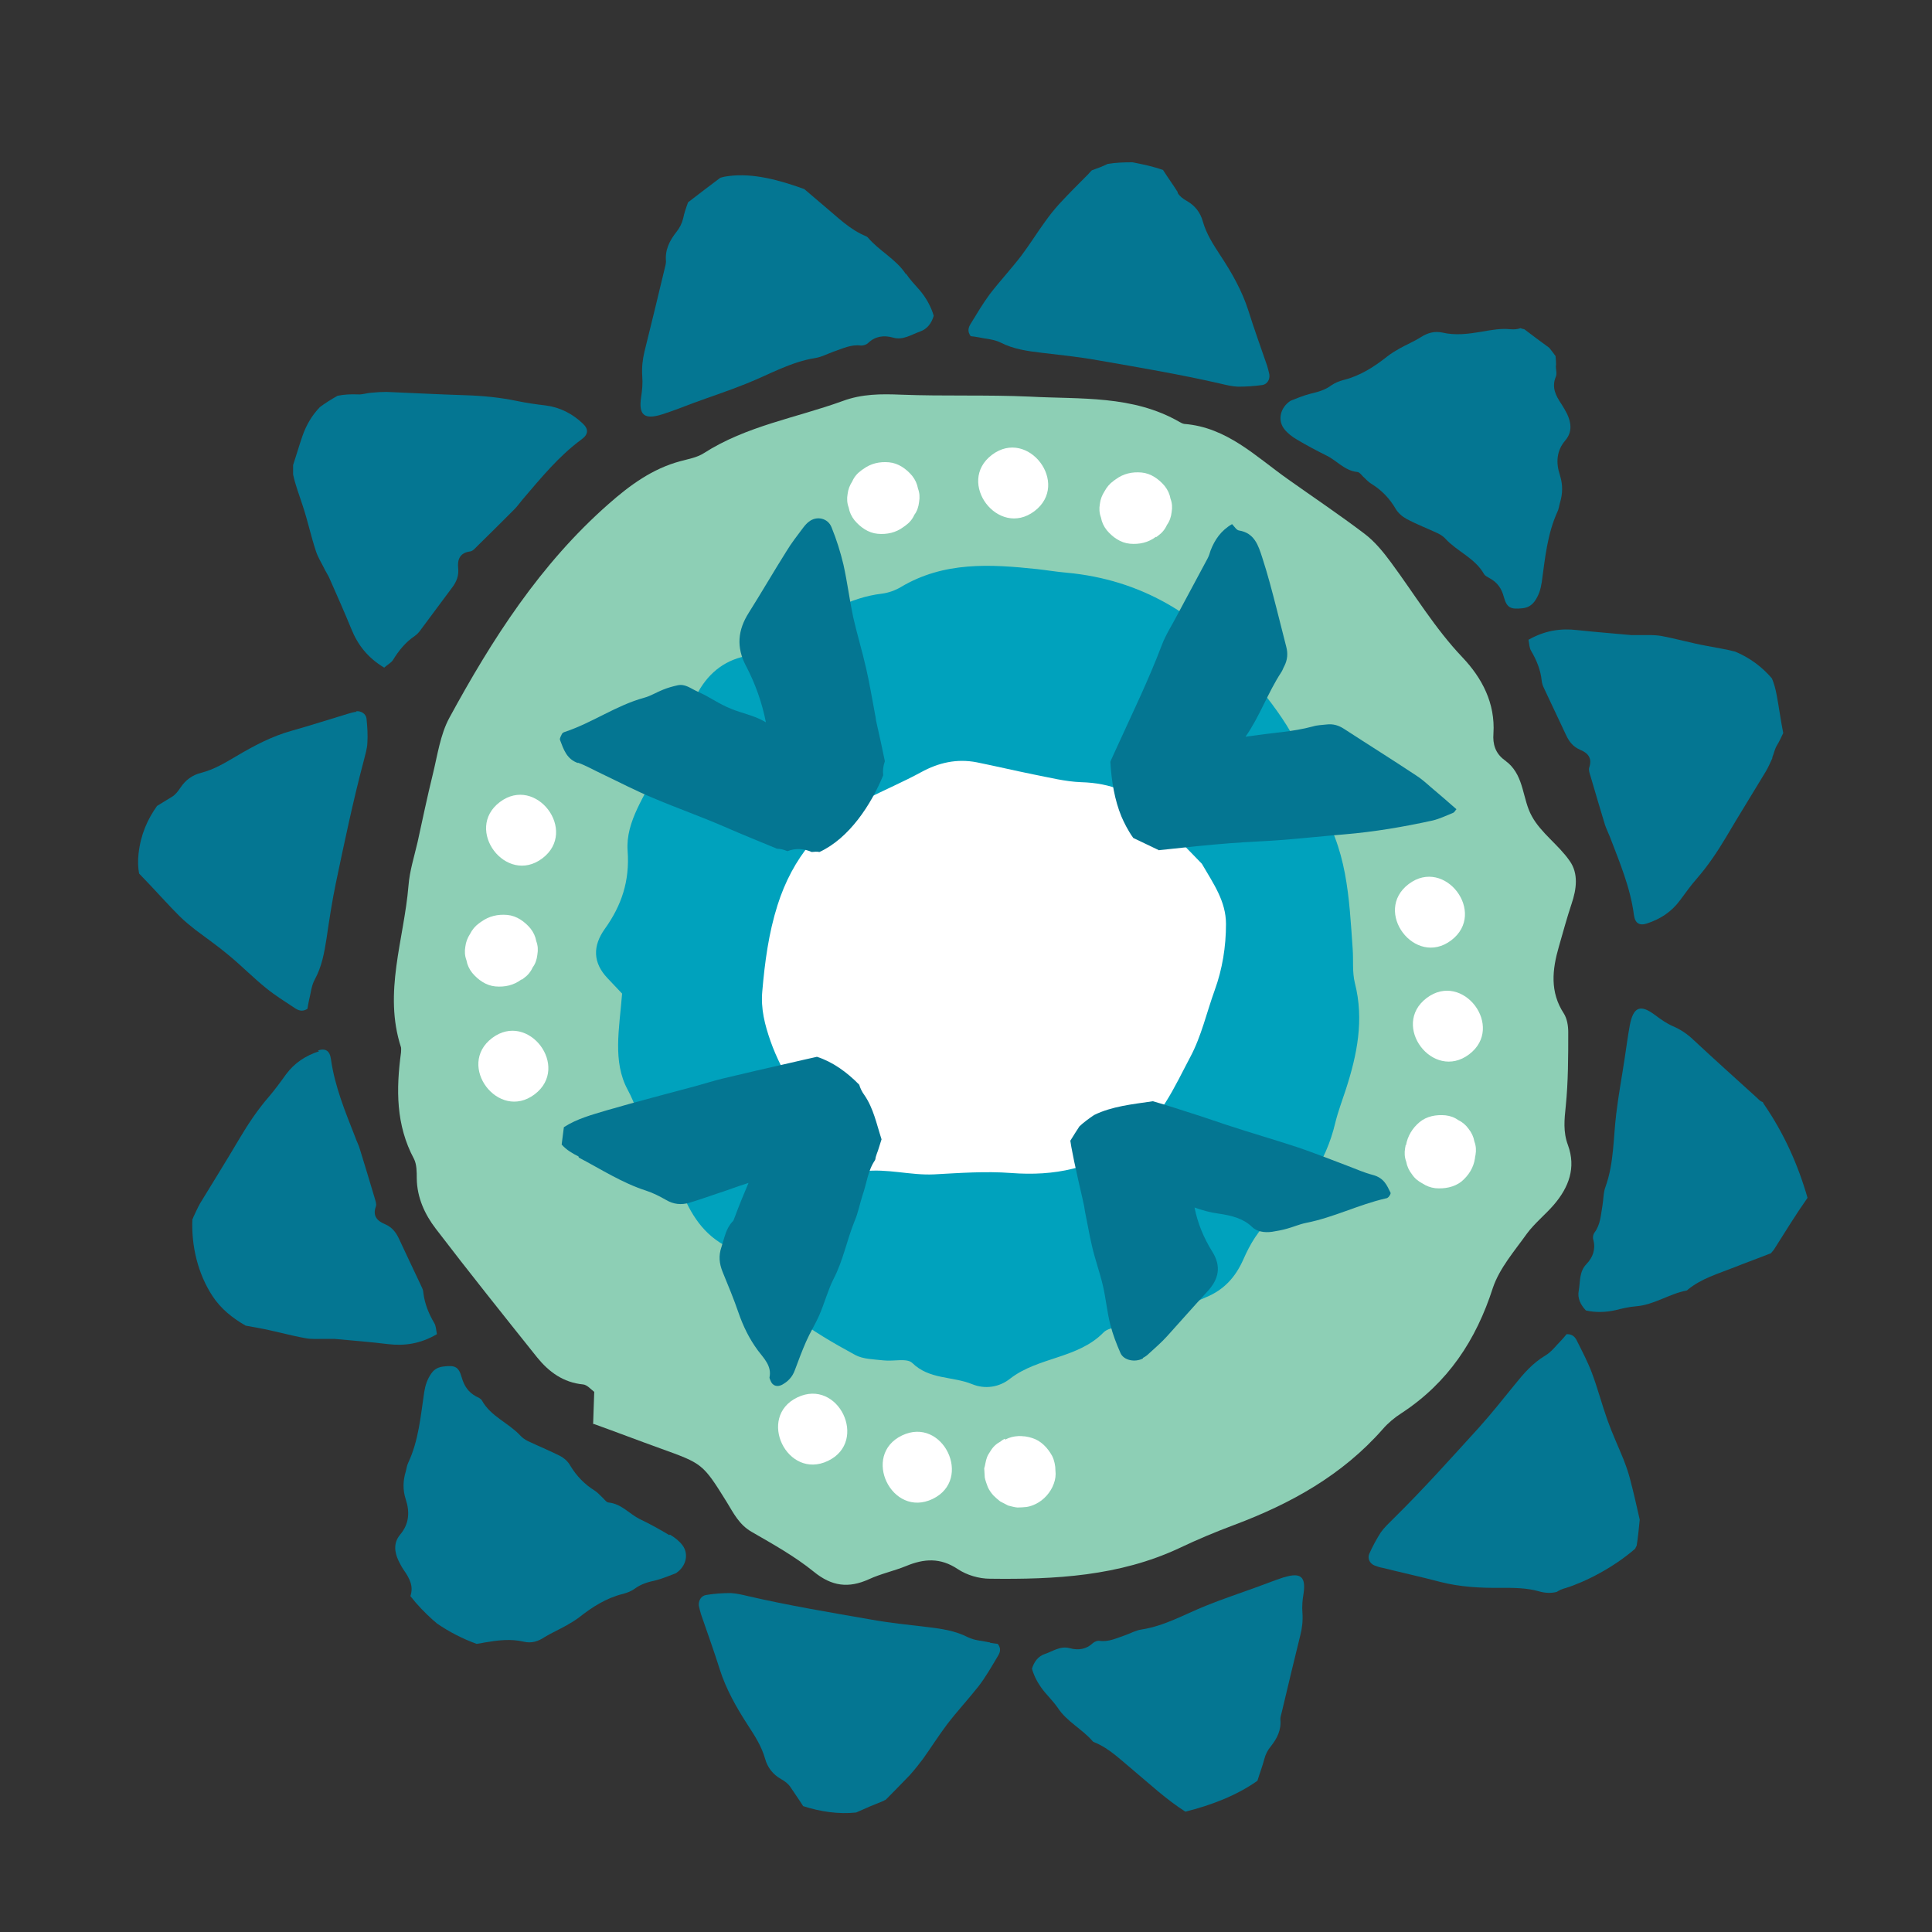 <svg xmlns="http://www.w3.org/2000/svg" id="Layer_1" data-name="Layer 1" viewBox="0 0 70 70"><rect x="0" y="0" width="70" height="70" fill="#333333" stroke="none"/><defs><style> .cls-1 { fill: #8dcfb5; } .cls-1, .cls-2, .cls-3, .cls-4 { stroke-width: 0px; } .cls-2 { fill: #fff; } .cls-3 { fill: #047692; } .cls-4 { fill: #00a2bd; } </style></defs><path class="cls-2" d="M44.15,37.41c1.61-1.22-.28-3.72-1.89-2.5-1.61,1.22.28,3.72,1.89,2.5"></path><path class="cls-3" d="M42.67,6.96c-.17-.27-.36-.53-.53-.8-.36-.13-.75-.21-1.11-.28-.3,0-.61.01-.9.06-.18.09-.37.16-.57.23-.04.04-.09.09-.13.14-.36.36-.72.72-1.07,1.1-.17.19-.33.39-.48.6-.3.41-.57.85-.88,1.26-.36.47-.77.91-1.14,1.39-.25.34-.47.71-.69,1.07-.08.13-.13.27,0,.45.08.01.18.02.28.04.27.06.56.07.8.19.47.24.97.31,1.48.37.68.08,1.36.15,2.03.27,1.49.26,2.98.51,4.46.85.21.05.42.1.63.11.3,0,.6-.02.89-.06.18-.03.28-.21.25-.39-.02-.1-.05-.21-.08-.31-.23-.67-.47-1.33-.68-2-.23-.72-.6-1.37-1.01-1.99-.26-.4-.51-.78-.64-1.24-.09-.32-.28-.57-.58-.74-.13-.07-.26-.17-.33-.29"></path><path class="cls-3" d="M56.38,13.23c0-.11-.01-.22-.02-.33-.07-.1-.15-.2-.23-.3-.3-.22-.6-.44-.9-.67-.05-.01-.09-.02-.14-.04-.11.04-.22.05-.35.04-.37-.04-.72.03-1.07.09-.47.08-.94.14-1.41.03-.29-.06-.53.01-.77.16-.25.16-.52.27-.77.41-.16.09-.31.18-.45.29-.48.38-.99.71-1.6.86-.15.04-.3.1-.43.19-.23.17-.48.24-.74.3-.28.07-.56.19-.74.26-.38.25-.47.7-.24,1.01.12.16.29.29.46.39.35.21.71.4,1.07.58.38.18.66.55,1.12.6.08,0,.15.1.21.16.1.09.19.2.31.27.37.23.66.53.88.91.09.15.24.28.39.36.37.2.77.35,1.15.53.1.05.2.12.27.2.43.46,1.06.69,1.39,1.27.04.07.14.11.22.16.27.15.42.37.5.68.11.39.25.44.66.4.19-.02.33-.09.45-.25.15-.21.22-.43.26-.69.12-.87.2-1.75.57-2.56.05-.1.06-.22.09-.32.1-.33.11-.65,0-1-.15-.45-.13-.89.2-1.27.25-.3.21-.63.06-.95-.06-.12-.13-.24-.2-.35-.21-.31-.37-.61-.21-1,.05-.11,0-.26,0-.4"></path><path class="cls-3" d="M64.21,27.45c.06-.14.09-.31.17-.44.09-.15.16-.3.23-.45-.09-.45-.15-.91-.24-1.39-.04-.22-.1-.42-.17-.59-.35-.41-.8-.75-1.33-.97-.34-.09-.69-.14-1.04-.21-.56-.1-1.1-.26-1.65-.36-.24-.04-.49-.03-.74-.03-.11,0-.23,0-.34,0-.65-.06-1.3-.11-1.95-.18-.6-.07-1.17.01-1.77.35.03.16.03.3.1.41.2.34.34.69.38,1.08.01.09.04.18.08.26.27.57.54,1.15.81,1.72.11.23.25.41.51.52.27.11.44.3.32.64-.03.09.02.22.05.32.17.58.34,1.16.52,1.75.05.15.12.29.18.44.35.92.74,1.83.87,2.83.04.3.2.4.47.31.49-.16.89-.42,1.2-.84.2-.27.4-.55.62-.8.4-.46.74-.97,1.05-1.49.47-.8.96-1.58,1.44-2.38.09-.15.16-.32.24-.49"></path><path class="cls-3" d="M32.82,9.93c-.36-.55-.97-.84-1.38-1.33-.02-.02-.04-.03-.06-.04-.59-.24-1.03-.69-1.5-1.08-.25-.21-.49-.42-.74-.63-.89-.32-1.84-.59-2.75-.47-.1.01-.19.03-.29.06-.39.29-.78.59-1.17.89-.07.19-.14.39-.18.59-.04.17-.13.35-.24.48-.25.32-.42.65-.38,1.07,0,.09-.03.18-.05.27-.24,1-.48,2-.73,3-.07.29-.1.58-.08.89.02.25,0,.5-.04.75-.1.66.11.84.77.63.37-.12.74-.26,1.1-.4.65-.24,1.3-.45,1.94-.71.83-.33,1.61-.79,2.51-.93.23-.04.43-.15.65-.23.33-.11.64-.27,1-.22.08,0,.19-.03.25-.09.26-.25.57-.29.9-.2.37.11.67-.11.99-.22.25-.09.41-.29.49-.57-.1-.34-.28-.66-.52-.94-.17-.19-.34-.37-.48-.58"></path><path class="cls-3" d="M59.24,56.12s.04-.08.06-.12c.05-.31.08-.63.11-.94-.11-.49-.22-.98-.35-1.47-.06-.24-.15-.49-.24-.72-.19-.47-.41-.94-.58-1.42-.2-.56-.35-1.14-.56-1.7-.15-.4-.35-.78-.54-1.16-.06-.13-.16-.26-.38-.25-.05.06-.11.14-.18.21-.2.2-.36.43-.6.57-.45.27-.78.65-1.1,1.05-.43.53-.86,1.07-1.31,1.57-1.02,1.12-2.03,2.25-3.11,3.31-.15.15-.31.3-.43.47-.16.25-.3.51-.42.78-.07.17.02.35.19.42.1.04.2.07.31.09.68.17,1.37.32,2.05.5.73.19,1.48.23,2.22.22.47,0,.94,0,1.39.13.21.06.42.07.63.02.09-.06.2-.11.32-.14.71-.22,1.74-.74,2.54-1.44"></path><path class="cls-3" d="M64.17,45.4s.07-.08.1-.12c.4-.63.79-1.27,1.22-1.88-.34-1.19-.85-2.33-1.57-3.38-.02-.03-.04-.06-.05-.09-.01,0-.02-.01-.03-.01-.08-.03-.14-.11-.21-.17-.76-.69-1.53-1.38-2.28-2.08-.22-.21-.46-.37-.74-.49-.23-.1-.44-.25-.64-.4-.53-.4-.79-.31-.92.37-.07.38-.12.77-.18,1.16-.1.68-.23,1.36-.31,2.04-.11.89-.08,1.79-.39,2.65-.08.21-.07.45-.11.68-.06.34-.07.69-.29.98-.05.07-.07.18-.04.26.09.35-.02.64-.25.88-.27.28-.22.64-.28.97-.05.26.06.5.26.71.35.08.71.07,1.07-.01.24-.06.49-.12.74-.14.66-.05,1.2-.45,1.83-.57.02,0,.04-.02.06-.04.49-.4,1.09-.57,1.67-.8.45-.18.9-.34,1.35-.52"></path><path class="cls-3" d="M35.87,59.51c-.27-.06-.56-.07-.8-.19-.47-.24-.97-.31-1.48-.37-.68-.08-1.36-.15-2.03-.27-1.49-.26-2.99-.51-4.46-.85-.21-.05-.42-.1-.63-.11-.3,0-.59.02-.89.07-.18.03-.28.21-.26.39.02.1.05.21.08.31.23.67.47,1.33.68,2,.23.72.6,1.37,1,1.99.26.4.51.78.64,1.24.09.32.28.57.58.74.13.07.26.17.34.29.15.23.31.45.46.69.62.2,1.29.3,1.92.23.33-.15.66-.29.99-.42.03-.02.05-.03.08-.04.29-.29.58-.59.87-.89.17-.19.33-.39.48-.59.3-.42.57-.85.88-1.26.36-.47.77-.91,1.14-1.38.26-.34.47-.71.69-1.08.08-.13.14-.27,0-.45-.08-.01-.18-.02-.28-.04"></path><path class="cls-3" d="M24.25,55.62c-.35-.21-.71-.41-1.07-.58-.38-.19-.66-.55-1.12-.6-.08,0-.15-.1-.21-.16-.1-.09-.19-.2-.3-.27-.37-.23-.66-.53-.89-.91-.08-.15-.23-.28-.39-.36-.38-.19-.77-.35-1.15-.53-.1-.05-.2-.12-.27-.2-.43-.46-1.07-.69-1.39-1.27-.04-.07-.14-.11-.22-.15-.27-.15-.42-.37-.51-.68-.11-.39-.24-.45-.65-.4-.19.02-.34.09-.45.25-.15.21-.22.43-.26.68-.13.87-.2,1.75-.58,2.56-.05.1-.06.22-.09.32-.1.33-.11.66,0,1,.15.45.13.89-.2,1.28-.25.3-.21.63-.06.95.06.12.12.24.2.35.2.29.35.57.23.93.24.31.51.59.82.87.05.04.1.08.14.12.45.31.94.56,1.44.74.1-.01.19-.03.29-.05.47-.08.94-.14,1.41-.03.29.07.53-.01.77-.17.25-.15.52-.27.77-.41.16-.09.31-.18.46-.29.48-.38.99-.71,1.6-.86.15-.04.31-.1.43-.19.23-.17.48-.24.75-.3.28-.07.55-.19.74-.26.38-.25.47-.7.24-1.01-.12-.16-.29-.29-.46-.39"></path><path class="cls-3" d="M11.56,38.09c-.49.16-.89.42-1.2.84-.2.28-.4.55-.62.81-.4.46-.74.97-1.05,1.49-.47.8-.96,1.58-1.44,2.37-.09.16-.16.32-.24.49-.01.03-.02.06-.04.09-.04.97.2,1.97.73,2.78.31.47.73.8,1.2,1.07.16.03.33.06.49.09.55.1,1.1.26,1.65.36.24.05.49.03.74.03.11,0,.22,0,.33,0,.65.06,1.3.11,1.95.19.6.07,1.17-.01,1.77-.36-.03-.15-.03-.3-.1-.41-.2-.34-.34-.69-.39-1.08,0-.09-.04-.18-.08-.26-.27-.57-.54-1.14-.81-1.72-.11-.23-.25-.41-.51-.52-.27-.11-.45-.3-.32-.64.03-.09-.02-.21-.05-.32-.17-.58-.35-1.16-.53-1.75-.04-.15-.12-.29-.17-.44-.36-.92-.74-1.83-.88-2.83-.04-.3-.2-.4-.47-.31"></path><path class="cls-3" d="M12.92,25.79c-.11.01-.21.04-.31.07-.67.2-1.34.42-2.02.61-.73.2-1.39.55-2.03.93-.41.24-.8.48-1.27.6-.32.08-.57.26-.76.55-.08.12-.18.25-.3.32-.18.11-.36.22-.54.33-.34.48-.59,1.02-.67,1.73-.03.27-.02.5.02.72.14.14.27.29.41.43.35.37.69.75,1.05,1.11.18.18.38.34.58.5.41.31.83.6,1.22.93.46.38.88.81,1.34,1.18.33.27.69.49,1.05.73.12.08.27.14.45.02.01-.08.03-.18.05-.28.07-.27.09-.56.22-.79.25-.46.34-.96.42-1.47.1-.68.2-1.35.34-2.02.31-1.48.62-2.96,1.01-4.43.05-.21.12-.42.13-.63.02-.3,0-.59-.03-.89-.02-.18-.2-.29-.38-.27"></path><path class="cls-3" d="M21.12,15.35c-.38-.36-.82-.59-1.35-.66-.35-.04-.69-.09-1.03-.16-.62-.13-1.24-.19-1.87-.21-.96-.03-1.91-.08-2.86-.12-.19,0-.37.01-.56.03-.16.01-.32.07-.48.06-.26-.01-.5,0-.74.05-.23.13-.44.26-.64.41-.27.28-.49.63-.64,1.07-.12.35-.22.7-.33,1.03,0,.11,0,.23,0,.34.08.39.23.76.35,1.14.18.54.3,1.11.48,1.65.08.24.22.45.33.68.05.1.12.2.16.3.27.61.54,1.22.79,1.83.23.57.59,1.04,1.19,1.4.12-.11.26-.18.32-.28.21-.34.45-.64.79-.87.07-.05.14-.12.19-.19.39-.52.77-1.04,1.16-1.56.16-.21.25-.43.22-.71-.03-.29.05-.55.43-.6.1-.01.19-.12.27-.2.45-.44.89-.88,1.33-1.32.11-.11.21-.25.31-.37.66-.77,1.3-1.56,2.13-2.17.25-.18.26-.37.05-.57"></path><path class="cls-3" d="M46.51,57.15c-.34.11-.68.25-1.02.37-.6.22-1.21.42-1.8.66-.77.31-1.49.73-2.33.86-.21.03-.4.14-.6.21-.3.1-.59.25-.93.2-.07-.01-.17.03-.23.08-.24.23-.53.27-.83.19-.35-.1-.62.11-.92.21-.23.08-.38.27-.46.53.09.32.26.61.48.87.15.18.32.35.45.54.33.51.9.78,1.28,1.23.01.01.04.02.06.03.54.22.95.64,1.39,1,.62.52,1.22,1.08,1.9,1.51.92-.23,1.85-.58,2.61-1.12.08-.27.18-.52.25-.79.04-.16.12-.32.23-.45.23-.29.39-.6.35-.99,0-.08.03-.17.05-.25.22-.93.44-1.85.67-2.78.07-.27.1-.54.08-.82-.02-.23,0-.47.04-.7.09-.61-.1-.78-.71-.59"></path><path class="cls-1" d="M21.49,51.6c.02-.53.03-.83.04-1.17-.12-.09-.26-.26-.41-.27-.71-.07-1.23-.45-1.66-.98-1.23-1.54-2.47-3.09-3.67-4.66-.4-.52-.68-1.13-.69-1.82,0-.24,0-.51-.1-.71-.66-1.23-.65-2.53-.47-3.86,0-.06.01-.12,0-.18-.65-1.99.11-3.91.27-5.86.04-.53.21-1.06.33-1.58.18-.82.35-1.64.55-2.45.17-.69.27-1.44.6-2.05,1.55-2.85,3.29-5.57,5.77-7.75.77-.68,1.59-1.28,2.6-1.55.29-.08.6-.13.85-.29,1.54-.99,3.35-1.28,5.03-1.89.7-.26,1.39-.26,2.12-.23,1.55.06,3.11,0,4.66.07,1.84.1,3.73-.06,5.43.92.05.03.11.06.17.07,1.54.12,2.59,1.18,3.75,2,.93.66,1.87,1.29,2.78,1.98.37.28.68.66.96,1.04.85,1.15,1.59,2.39,2.59,3.44.71.75,1.19,1.66,1.12,2.76-.03.38.07.71.39.95.05.03.09.08.14.11.59.52.52,1.32.86,1.93.33.61.97,1.04,1.37,1.62.33.46.25,1.03.07,1.56-.17.51-.31,1.03-.46,1.55-.24.83-.33,1.64.18,2.42.12.19.16.45.16.68,0,.89,0,1.79-.09,2.68-.05.48-.1.93.08,1.41.3.82.03,1.53-.51,2.16-.31.36-.7.67-.98,1.05-.45.63-.99,1.25-1.23,1.96-.61,1.9-1.63,3.44-3.31,4.54-.25.16-.49.36-.68.58-1.47,1.67-3.33,2.7-5.38,3.47-.67.25-1.34.53-1.99.84-2.18,1.02-4.51,1.14-6.86,1.11-.4,0-.84-.13-1.17-.35-.63-.42-1.22-.38-1.87-.11-.44.18-.92.28-1.35.48-.73.33-1.34.26-1.99-.27-.69-.56-1.48-1-2.26-1.45-.45-.26-.65-.67-.9-1.08-.87-1.4-.88-1.39-2.4-1.94-.78-.28-1.56-.58-2.42-.89"></path><path class="cls-4" d="M45.1,24.29c-1.65-2.01-3.76-3.29-6.45-3.54-.36-.03-.71-.09-1.07-.13-1.7-.18-3.38-.28-4.94.65-.2.12-.45.21-.69.24-1.19.14-2.16.77-3.15,1.35-.63.36-1.22.76-1.94.95-.79.21-1.34.75-1.69,1.51-.4.86-.94,1.67-1.34,2.53-.44.97-1.17,1.9-1.09,2.98.08,1.09-.22,1.98-.83,2.83-.44.62-.43,1.22.1,1.78.16.17.33.35.53.56-.1,1.27-.35,2.46.2,3.48.53.98.65,2.18,1.57,2.96.17.14.25.4.34.62.36.91.82,1.69,1.77,2.15.34.17.53.61.81.92.48.52.93,1.1,1.48,1.53.7.55,1.48,1,2.27,1.43.29.16.69.16,1.04.2.35.04.84-.09,1.03.09.62.61,1.46.48,2.17.77.46.19.98.12,1.38-.2,1.02-.79,2.46-.72,3.39-1.68.11-.11.35-.18.51-.16,1.26.17,2.15-.68,3.2-1.11.65-.27,1.06-.72,1.35-1.37.23-.53.56-1.1,1-1.45,1.2-.92,1.99-2.06,2.33-3.5.1-.41.25-.8.38-1.2.41-1.26.67-2.53.33-3.86-.1-.4-.05-.83-.08-1.24-.13-1.84-.19-3.69-1.3-5.29-.1-.14-.16-.32-.19-.5-.26-1.73-1.36-3.02-2.41-4.31"></path><path class="cls-2" d="M50.93,41.48s-.01.08-.02.12c-.03.17-.02.33.04.49.03.17.1.32.21.46.1.15.23.25.38.33.14.09.29.15.46.17.33.03.68-.03.95-.24.26-.22.44-.5.49-.84,0-.04.01-.08.02-.12.03-.17.02-.33-.04-.49-.03-.17-.1-.32-.21-.46-.1-.14-.23-.25-.38-.32-.14-.1-.29-.15-.46-.17-.33-.03-.68.03-.94.25-.26.22-.43.5-.49.84"></path><path class="cls-2" d="M53.23,38.2c1.31-.99-.23-3.03-1.54-2.04-1.31.99.23,3.03,1.54,2.04"></path><path class="cls-2" d="M52.58,34.07c1.31-.99-.23-3.03-1.54-2.04-1.31.99.23,3.03,1.54,2.04"></path><path class="cls-2" d="M30,52.93c1.48-.71.37-3.01-1.11-2.3-1.48.71-.37,3.01,1.11,2.3"></path><path class="cls-2" d="M33.79,54.31c1.48-.71.37-3.01-1.11-2.3-1.48.71-.37,3.01,1.11,2.3"></path><path class="cls-2" d="M19.37,39.65c1.31-.99-.23-3.03-1.54-2.04-1.31.99.23,3.03,1.54,2.04"></path><path class="cls-2" d="M18.91,35.49s.05-.03.07-.05c.14-.1.25-.23.32-.39.1-.13.15-.29.17-.46.03-.17.02-.33-.04-.49-.03-.17-.1-.32-.21-.46-.21-.25-.5-.46-.84-.49-.34-.03-.66.04-.95.25-.02.02-.05.03-.07.05-.14.1-.25.23-.33.39-.09.14-.15.29-.17.46-.03.17-.02.33.04.49.03.17.1.32.21.46.21.25.5.46.84.49.34.03.66-.04.94-.25"></path><path class="cls-2" d="M19.65,31.1c1.31-.99-.23-3.03-1.54-2.04-1.31.99.23,3.03,1.54,2.04"></path><path class="cls-2" d="M31.27,17s-.05.03-.07.05c-.14.1-.25.23-.32.39-.09.14-.15.29-.17.46-.03.17-.02.33.04.49.03.17.1.32.21.46.21.25.5.46.84.49.34.03.66-.04.94-.25.02-.02.05-.03.07-.05.14-.1.25-.23.32-.39.1-.13.15-.29.17-.46.03-.17.02-.33-.04-.49-.03-.17-.1-.32-.21-.46-.21-.25-.5-.46-.84-.49-.34-.03-.66.04-.94.25"></path><path class="cls-2" d="M37.48,18.52c1.31-.99-.23-3.03-1.54-2.04-1.31.99.23,3.03,1.54,2.04"></path><path class="cls-2" d="M41.89,19.46s.05-.03.07-.05c.14-.1.25-.23.32-.39.1-.14.15-.29.17-.46.03-.17.02-.33-.04-.49-.03-.17-.1-.32-.21-.46-.21-.25-.5-.46-.84-.49-.34-.03-.66.04-.94.25-.02.02-.05.03-.07.05-.14.1-.25.23-.33.38-.09.14-.15.29-.17.46-.03.17-.02.33.04.49.03.17.1.32.21.46.21.25.5.46.84.49.34.03.66-.04.94-.25"></path><path class="cls-2" d="M36.4,52.13c-.06.03-.1.06-.15.1-.15.08-.27.19-.36.34-.13.19-.15.27-.19.46-.01.06-.02.11-.04.17l.02.33c.01.08.08.27.11.35.05.11.12.21.2.3.08.08.16.15.25.22l.29.15c.07.02.27.07.34.07.11,0,.22-.01.33-.02.12-.02.23-.06.33-.11.29-.14.54-.42.65-.73.06-.16.08-.32.06-.48,0-.17-.03-.34-.12-.49-.16-.29-.4-.55-.73-.65-.32-.1-.67-.1-.97.05,0,0,0,0-.01,0,.22-.04.44-.08.65-.12h0c.1.02.21.04.32.07,0,0,0,0,0,0,.18.12.36.24.54.36,0,0,0,0,0,0l.19.28s0-.01-.01-.02c.04.11.07.22.11.33,0,0,0,0,0-.01,0,.11,0,.22.02.33,0,0,0,0,0,0-.07.2-.14.41-.21.61,0,0,0,0,0,0-.17.15-.33.29-.5.44h0c.3-.15.54-.42.65-.73.06-.16.08-.32.06-.49,0-.17-.03-.33-.11-.49-.16-.29-.4-.55-.73-.65-.32-.1-.67-.1-.97.06"></path><path class="cls-2" d="M43.56,31.32c.4.69.86,1.33.86,2.16,0,.82-.13,1.63-.41,2.4-.29.8-.48,1.66-.88,2.41-.59,1.11-1.08,2.28-2.21,3.09-1.33.96-2.71,1.24-4.29,1.12-.92-.07-1.86,0-2.79.05-.86.04-1.7-.22-2.56-.11-.19.02-.45-.13-.61-.28-.37-.34-.79-.68-1.01-1.12-.57-1.1-1.32-2.12-1.74-3.31-.21-.6-.36-1.18-.3-1.82.09-1.05.23-2.1.55-3.11.54-1.71,1.6-3.01,3.21-3.84.66-.34,1.35-.63,1.99-.98.64-.35,1.3-.5,2.02-.36.69.14,1.37.3,2.06.44.57.11,1.15.26,1.72.28,1.07.03,1.97.37,2.69,1.18.54.61,1.12,1.19,1.69,1.78"></path><path class="cls-3" d="M20.93,27.63c.31.11.6.28.9.42.61.29,1.22.61,1.85.87.85.36,1.73.67,2.58,1.04.62.27,1.26.53,1.89.79.13,0,.26.04.38.09.3-.12.62-.09.88.03.09-.01.19-.02.28,0,1.08-.5,1.87-1.71,2.31-2.78-.02-.17,0-.34.06-.51-.1-.48-.2-.96-.31-1.43-.02-.08-.02-.16-.04-.24-.11-.57-.2-1.14-.33-1.7-.14-.62-.33-1.24-.47-1.86-.13-.62-.21-1.26-.35-1.89-.11-.46-.25-.91-.43-1.35-.13-.34-.54-.43-.82-.21-.08.06-.15.14-.21.22-.21.28-.43.56-.61.86-.46.73-.9,1.49-1.36,2.22-.4.63-.46,1.25-.1,1.93.34.65.58,1.33.72,2.04-.03-.02-.06-.03-.09-.05-.36-.2-.78-.28-1.15-.43-.52-.21-.7-.39-1.23-.63-.27-.12-.45-.29-.73-.23-.18.04-.36.09-.53.16-.23.09-.45.23-.68.29-1.02.28-1.88.91-2.88,1.24-.04.01-.08.04-.1.07-.03.07-.09.16-.07.22.13.34.24.7.66.84"></path><path class="cls-3" d="M41.41,49.2c.08-.04.16-.1.22-.16.22-.2.45-.4.65-.62.49-.54.96-1.08,1.46-1.62.43-.46.51-.92.19-1.44-.32-.51-.54-1.05-.65-1.61.28.1.56.18.86.22.49.07.91.18,1.22.48.17.17.44.22.73.18.18-.03.36-.06.53-.11.23-.06.45-.16.69-.21,1.02-.2,1.9-.66,2.9-.89.04,0,.08-.03.1-.05.04-.05.09-.12.07-.16-.13-.26-.23-.53-.64-.64-.31-.08-.6-.21-.89-.32-.61-.23-1.21-.47-1.83-.68-.85-.28-1.72-.53-2.57-.81-.64-.22-1.28-.43-1.92-.63-.25-.08-.51-.16-.76-.23-.74.11-1.48.18-2.13.5-.19.13-.37.26-.53.41-.11.17-.22.34-.33.52.02.15.05.3.08.45.04.21.08.41.13.62.09.44.2.87.29,1.3.01.06.02.12.03.19.09.43.16.86.26,1.28.11.47.28.94.39,1.41.11.47.15.95.27,1.42.09.35.22.69.37,1.03.12.26.52.34.81.19"></path><path class="cls-3" d="M42.01,30.8c.1-.01.2-.02.3-.03.35-.04.69-.07,1.04-.11.41-.04.83-.08,1.24-.11.63-.05,1.28-.07,1.91-.12.74-.06,1.48-.14,2.22-.2,1.07-.09,2.13-.27,3.18-.5.26-.06.5-.18.75-.28.05-.02.08-.09.12-.13-.32-.28-.63-.55-.94-.81-.17-.15-.34-.3-.53-.42-.86-.57-1.74-1.12-2.6-1.68-.2-.13-.4-.19-.64-.16-.16.02-.33.02-.49.07-.74.2-1.5.23-2.26.35-.06,0-.12.02-.18.02.51-.73.8-1.58,1.29-2.33.05-.07.07-.15.11-.22.12-.23.14-.47.07-.72-.12-.46-.23-.92-.35-1.38-.16-.62-.32-1.24-.52-1.85-.14-.43-.28-.88-.84-.97-.09-.01-.17-.15-.25-.23-.4.23-.63.57-.78.96-.03.1-.06.2-.11.29-.37.69-.74,1.38-1.11,2.07-.18.35-.4.68-.54,1.05-.48,1.27-1.08,2.5-1.64,3.73-.07.16-.14.31-.21.46,0,.01-.01.03-.02.05.04.71.16,1.4.4,1.98.09.21.23.5.43.78.31.15.63.3.94.45"></path><path class="cls-3" d="M20.97,41.94c.8.42,1.57.92,2.44,1.2.25.08.5.21.73.34.27.16.55.18.83.1.34-.1.67-.22,1-.33.38-.12.76-.27,1.15-.39-.18.42-.35.84-.51,1.27-.01.04-.03.08-.05.11-.26.26-.31.61-.42.94-.11.32-.08.6.04.9.2.49.41.99.58,1.49.17.49.39.94.7,1.36.21.28.51.56.42.98,0,.04.03.08.04.12.07.18.23.23.4.15.23-.12.39-.29.48-.54.13-.35.26-.7.41-1.04.14-.32.33-.62.47-.94.19-.43.31-.9.52-1.32.35-.67.48-1.4.76-2.09.13-.3.19-.63.29-.94.15-.42.19-.89.45-1.27.02-.03.02-.08.03-.12.02-.07.05-.15.08-.23.04-.14.09-.27.13-.41-.18-.55-.29-1.12-.62-1.6-.09-.12-.15-.25-.19-.38-.45-.46-.97-.83-1.53-1.01-.16.04-.33.07-.49.11-.17.04-.35.08-.52.12-.79.18-1.58.36-2.37.55-.34.08-.68.19-1.01.28-1.08.29-2.16.57-3.23.88-.53.16-1.07.3-1.55.61-.03.21-.05.41-.08.63.18.2.39.32.61.43"></path></svg>